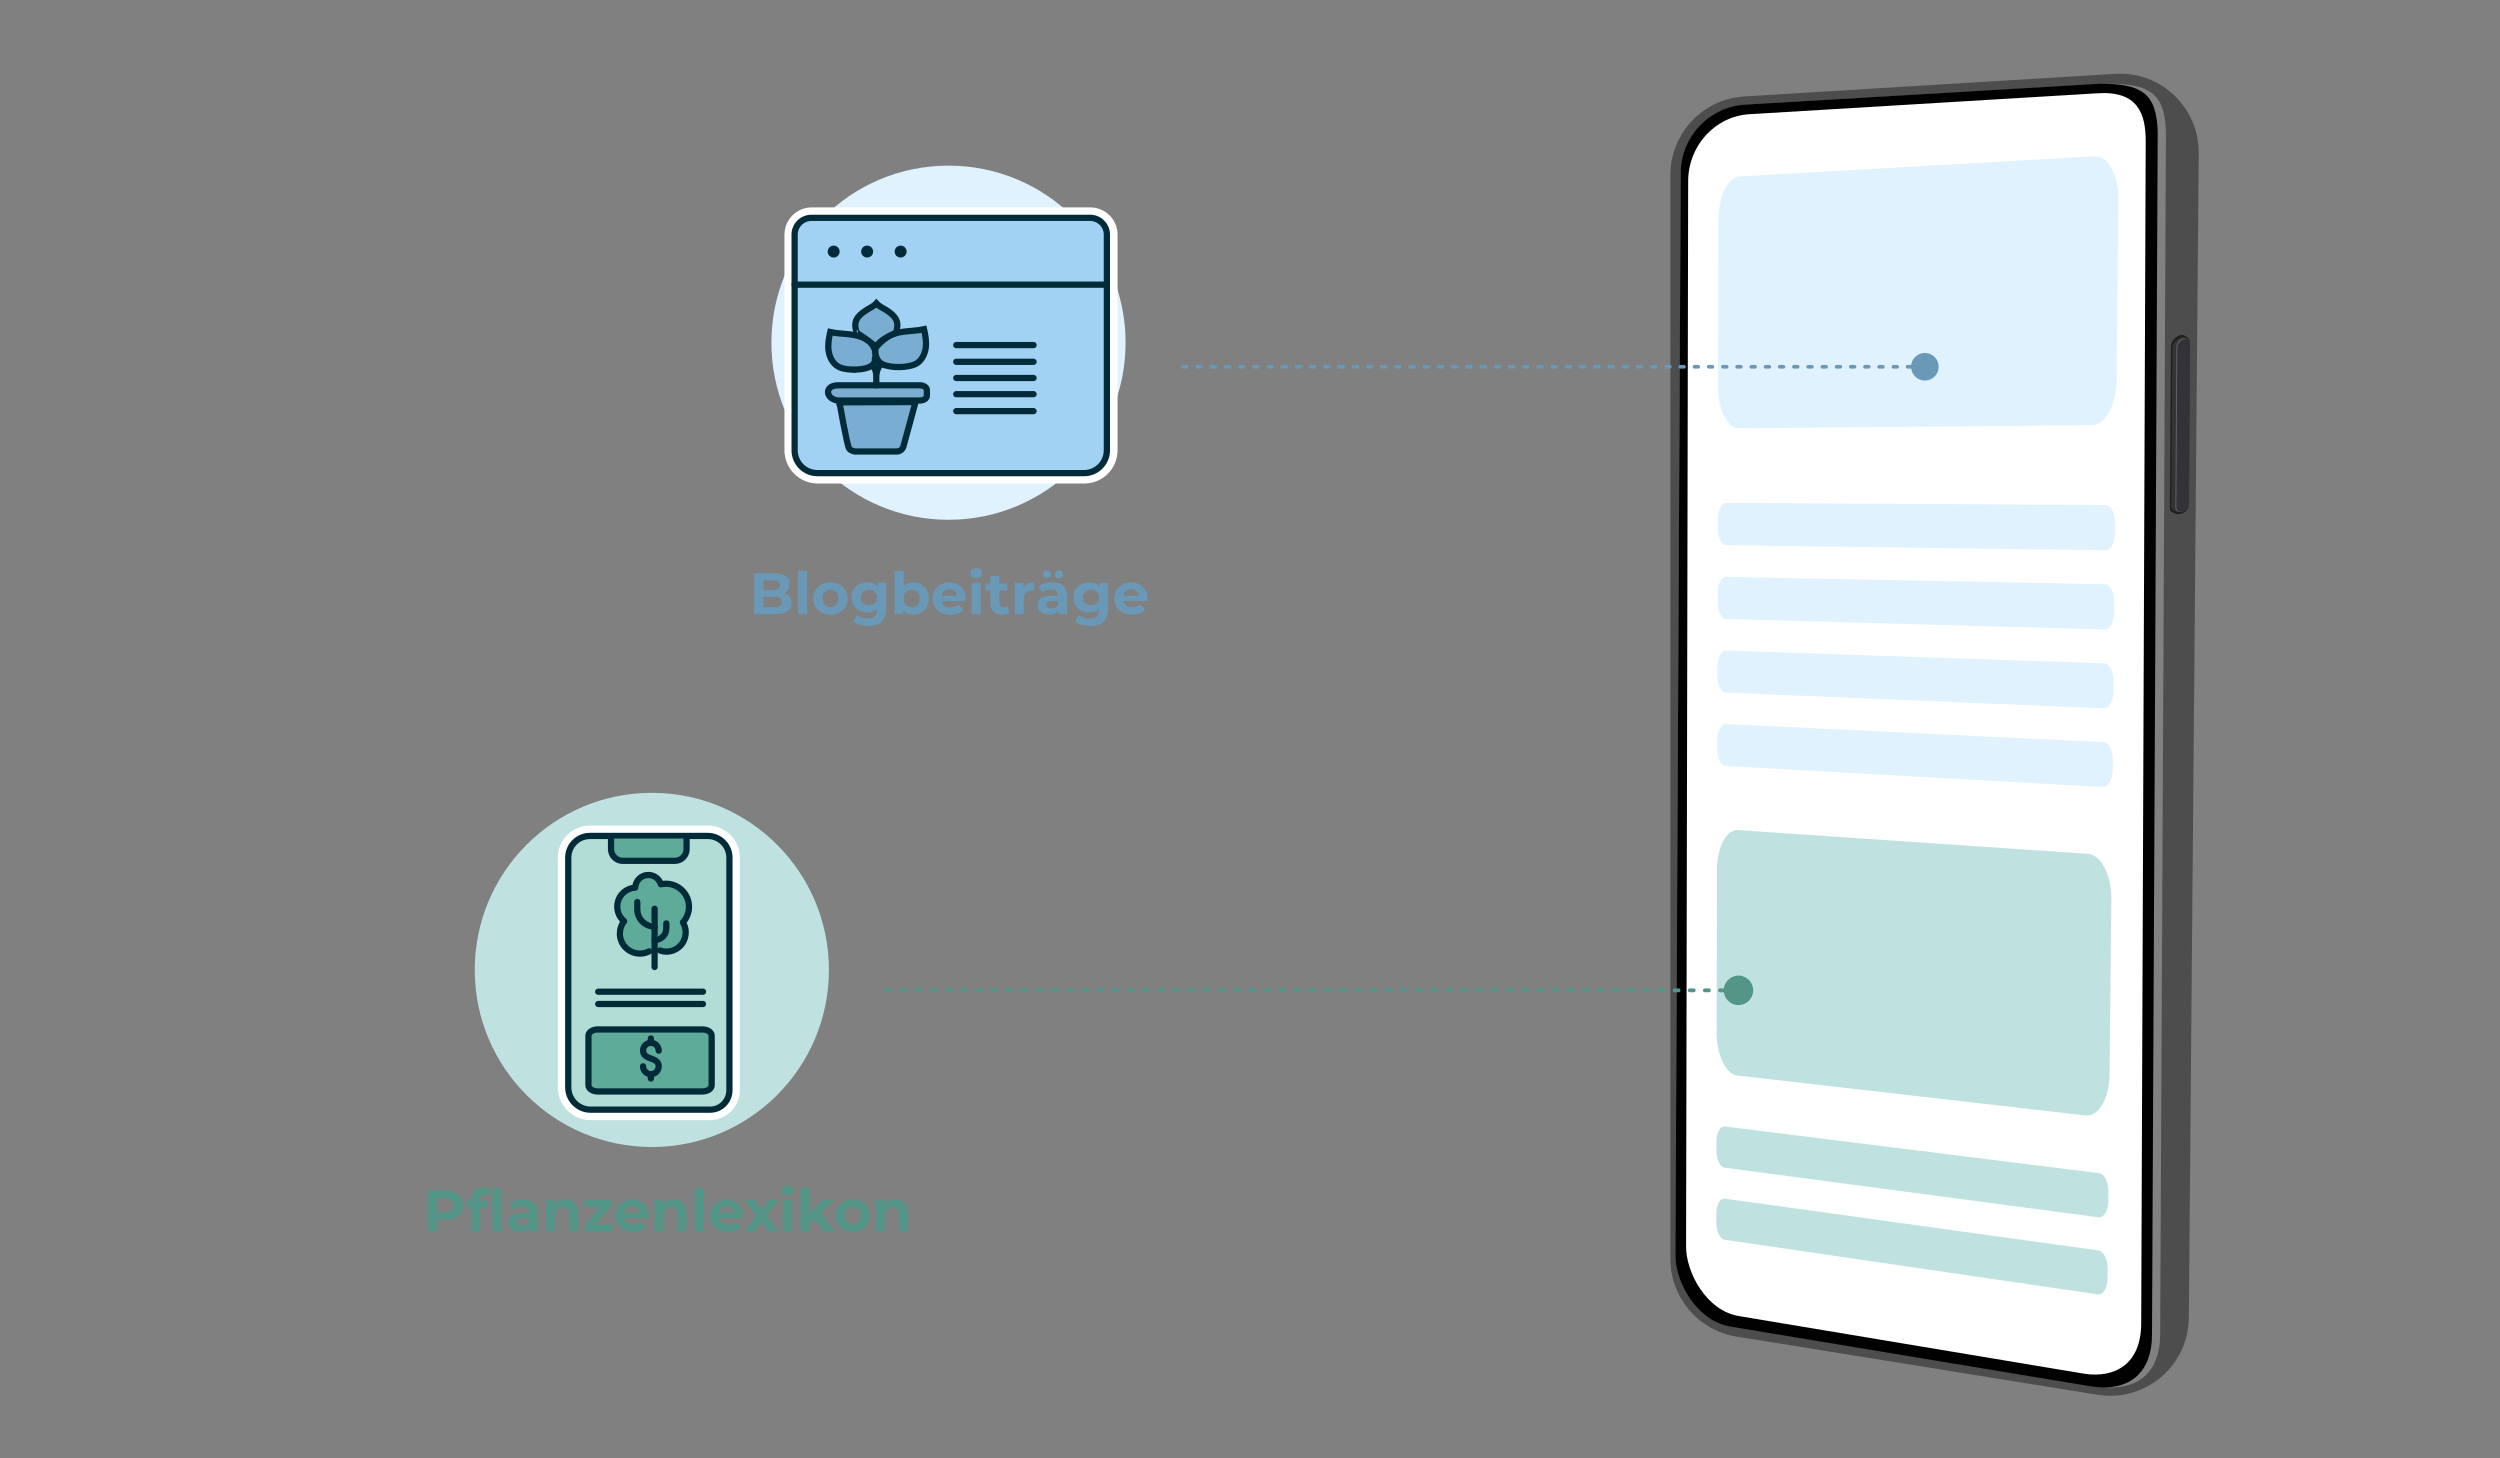 <?xml version="1.0" encoding="UTF-8"?><svg id="Ebene_2" xmlns="http://www.w3.org/2000/svg" viewBox="0 0 600 350"><rect x="0" y="0" width="600" height="350" fill="#808080" stroke="none"/><defs><style>.cls-1{fill:#343434;}.cls-2{fill:#333238;}.cls-3{fill:#fff;}.cls-4{fill:#dff2fd;}.cls-5{stroke:#6a98b7;stroke-dasharray:0 0 .89 2.52;stroke-width:.88px;}.cls-5,.cls-6,.cls-7,.cls-8,.cls-9,.cls-10,.cls-11,.cls-12,.cls-13{stroke-linecap:round;}.cls-5,.cls-6,.cls-7,.cls-9,.cls-11,.cls-12,.cls-13{stroke-linejoin:round;}.cls-5,.cls-6,.cls-8,.cls-13{fill:none;}.cls-6{stroke:#539687;stroke-dasharray:0 0 .95 2.69;stroke-width:.94px;}.cls-14{fill:#539687;}.cls-7{fill:#5eab9a;}.cls-7,.cls-8,.cls-9,.cls-10,.cls-11,.cls-12,.cls-13{stroke:#022b39;stroke-width:1.5px;}.cls-15{fill:#636369;}.cls-8,.cls-10{stroke-miterlimit:10;}.cls-16{fill:#808181;}.cls-9{fill:#d99272;}.cls-17{fill:#4e4d4d;}.cls-10{fill:#79aed2;}.cls-18{fill:#bfe2e0;}.cls-11{fill:#a2d2f3;}.cls-19{fill:#6a98b7;}.cls-12{fill:#b2dcd6;}.cls-20{fill:#0d0d10;opacity:.73;}.cls-21{fill:#010101;}</style></defs><circle class="cls-18" cx="156.44" cy="232.78" r="42.5"/><path class="cls-3" d="m169.86,200.63c2.87,0,5.2,2.33,5.2,5.2v55.86c0,2.56-2.08,4.64-4.64,4.64h-28.67c-2.96,0-5.37-2.4-5.37-5.37v-55.12c0-2.87,2.33-5.2,5.2-5.2h28.28m0-2.5h-28.28c-4.24,0-7.7,3.45-7.7,7.7v55.12c0,4.34,3.53,7.87,7.87,7.87h28.67c3.93,0,7.14-3.2,7.14-7.14v-55.86c0-4.24-3.45-7.7-7.7-7.7h0Z"/><g><path class="cls-17" d="m520.57,328.63c-1.71,1.92-3.8,3.48-6.14,4.58-.47.22-.96.42-1.45.61-1.15.43-2.35.74-3.58.94-.29.05-.59.09-.88.12-1.65.18-3.35.14-5.08-.13-14.52-2.34-29.03-4.68-43.55-7.02-14.37-2.32-28.74-4.63-43.12-6.95-1.5-.24-2.94-.66-4.29-1.22-.73-.31-1.44-.65-2.11-1.04-.38-.22-.75-.45-1.11-.69-.72-.49-1.41-1.02-2.06-1.6-2.71-2.42-4.7-5.6-5.66-9.17-.42-1.57-.65-3.22-.65-4.91V41.99c0-.49.02-.97.06-1.45.11-1.5.41-2.96.85-4.35.47-1.46,1.12-2.84,1.91-4.13.81-1.31,1.78-2.52,2.88-3.59.51-.49,1.04-.96,1.6-1.4.62-.49,1.28-.93,1.97-1.34,2.5-1.48,5.38-2.4,8.47-2.59,13.41-.82,26.83-1.63,40.24-2.45,16.26-.99,32.53-1.98,48.79-2.97.52-.03,1.03-.04,1.54-.03.31,0,.63.02.94.04,1.31.09,2.58.31,3.8.66.52.15,1.04.32,1.55.51,2.52.96,4.79,2.44,6.67,4.32.52.52,1.01,1.07,1.46,1.64.99,1.24,1.82,2.62,2.47,4.09.64,1.44,1.1,2.98,1.36,4.58.17,1.04.25,2.11.24,3.2,0,.48,0,.96-.01,1.43-.26,30.62-.52,61.24-.78,91.87-.31,36.83-.63,73.65-.94,110.48-.21,24.52-.42,49.04-.62,73.56,0,.73-.01,1.46-.02,2.19-.03,3.32-.9,6.4-2.4,9.07-.45.79-.95,1.55-1.5,2.27-.27.36-.56.7-.86,1.04Z"/><path class="cls-16" d="m415.97,318.47l87.81,14.29c9.54,1.36,14.66-3.72,14.66-12.44l1.39-288.47c-.21-9.76-4.21-11.75-14.06-11.75l-86.58,5c-8.81.51-15.72,7.64-15.8,16.32l-1.3,259.87c-.06,6.28,5.21,15.99,13.89,17.18Z"/><path class="cls-21" d="m415.74,318.47l86.33,14.29c9.38,1.36,14.41-3.72,14.41-12.44l1.37-288.47c-.2-9.76-4.14-11.75-13.83-11.75l-85.12,5c-8.66.51-15.45,7.64-15.53,16.32l-1.28,259.87c-.06,6.28,5.12,15.99,13.65,17.18Z"/><path class="cls-3" d="m417.58,315.9l82.67,13.8c7.19,1.09,13.64-2.17,13.64-12.15l1.08-283.67c0-6.61-1.88-12.22-11.79-11.48l-83.32,5.01c-8.2.5-14.62,7.47-14.7,15.94l-.5,255.76c-.06,6.14,4.84,15.62,12.92,16.78Z"/><g><path class="cls-20" d="m522.81,123.37h-.2c-.51,0-1.83-.56-1.83-1.07l.24-39.24c0-1.23,1.48-2.68,2.71-2.67h0c.52,0,1.73.76,1.72,1.28l-.25,39.76c0,1.13-1.26,1.95-2.39,1.94Z"/><path class="cls-1" d="m523.06,122.9h-.2c-.49,0-1.76-.54-1.75-1.03l.23-38.41c0-1.18,1.42-2.57,2.6-2.56h0c.5,0,1.66.73,1.66,1.23l-.25,38.91c0,1.08-1.22,1.87-2.29,1.86Z"/><path class="cls-15" d="m523.22,122.81h-.23c-.49,0-.89-.41-.89-.9l.23-38.55c0-1.19.98-2.14,2.17-2.13h.03c.5,0,.91.42.9.92l-.24,38.71c0,1.09-.9,1.96-1.98,1.95Z"/><path class="cls-2" d="m523.4,122.78h-.2c-.49,0-.88-.41-.88-.89l.23-38.41c0-1.18.97-2.12,2.15-2.11h0c.5,0,.9.41.9.91l-.23,38.58c0,1.08-.89,1.94-1.97,1.93Z"/></g></g><circle class="cls-4" cx="227.64" cy="82.25" r="42.5"/><path class="cls-3" d="m261.68,52.28c2.22,0,4.03,1.8,4.03,4.03v51.76c0,3.03-2.45,5.48-5.48,5.48h-63.98c-3.03,0-5.48-2.45-5.48-5.48v-51.76c0-2.22,1.8-4.03,4.03-4.03h66.88m0-2.5h-66.88c-3.6,0-6.53,2.93-6.53,6.53v51.76c0,4.4,3.58,7.98,7.98,7.98h63.98c4.4,0,7.98-3.58,7.98-7.98v-51.76c0-3.6-2.93-6.53-6.53-6.53h0Z"/><g><g><path class="cls-11" d="m215.74,113.55h44.43c3.03,0,5.48-2.45,5.48-5.48v-51.76c0-2.22-1.8-4.03-4.03-4.03h-66.88c-2.22,0-4.03,1.8-4.03,4.03v51.76c0,3.03,2.45,5.48,5.48,5.48h19.55Z"/><path class="cls-11" d="m200.78,60.38c0-.39-.32-.7-.7-.7s-.7.32-.7.7.32.7.7.7.7-.32.7-.7Z"/><path class="cls-11" d="m208.82,60.38c0-.39-.32-.7-.71-.7s-.7.32-.7.7.32.7.7.7.71-.32.71-.7Z"/><path class="cls-11" d="m216.85,60.38c0-.39-.32-.7-.7-.7s-.7.32-.7.7.32.7.7.7.7-.32.7-.7Z"/></g><line class="cls-11" x1="190.71" y1="68.32" x2="265.64" y2="68.32"/></g><g><path class="cls-10" d="m201.47,96.56s1.83,10.44,2.32,11.08,1.42.72,1.42.72h5.58s4.4,0,4.4,0c.77,0,1.44-.51,1.64-1.23l2.9-10.64-18.26.07Z"/><path class="cls-10" d="m201.1,92.47h19.71c.91,0,1.64.51,1.64,1.14v1.37c0,.63-.74,1.14-1.64,1.14h-18.79s-1.36.2-2.4-.52c-1.5-1.04-1.16-3.11,1.47-3.12Z"/><g><path class="cls-10" d="m210.32,89.64c-.59-2.22-2.2-4.15-4.28-5.13"/><path class="cls-10" d="m204.59,88.71c-1.17-.07-2.38-.15-3.4-.72-1.33-.75-2.11-2.25-2.32-3.76-.22-1.51.05-3.05.39-4.54,1.57.36,3.19.37,4.78.57,1.59.2,3.23.61,4.47,1.62,1.25,1.02,2,2.76,1.47,4.28,0,0,.53,2.63-5.39,2.54Z"/></g><g><path class="cls-8" d="m214.59,84.51c-2.08.98-3.69,2.91-4.28,5.13v2.83"/><path class="cls-10" d="m212.57,87.72c2.96.81,6.25.17,7.27-.4,1.33-.75,2.11-2.25,2.32-3.76.22-1.51-.05-3.05-.39-4.54-1.36.31-2.85.33-4.78.57-1.59.2-3.23.61-4.47,1.62-.66.54-2.14,1.7-2.41,2.5,0,0-.5,3.2,2.46,4.01Z"/></g><path class="cls-10" d="m205.62,79.89c-.87-2.56-.11-3.87,2.21-5.4.87-.57,1.8-.92,2.49-1.69.69.77,1.62,1.12,2.49,1.69,2.32,1.52,3.08,2.84,2.21,5.4,0,0-3.59,1.32-4.9,3.43-.63-1.04-4.51-3.43-4.49-3.43Z"/></g><g><line class="cls-8" x1="229.5" y1="82.82" x2="248.05" y2="82.82"/><line class="cls-8" x1="229.5" y1="86.83" x2="248.05" y2="86.83"/><line class="cls-8" x1="229.5" y1="90.72" x2="248.05" y2="90.72"/><line class="cls-8" x1="229.5" y1="94.6" x2="248.05" y2="94.6"/><line class="cls-8" x1="229.5" y1="98.67" x2="248.05" y2="98.67"/></g><g><path class="cls-19" d="m189.49,143.19c.32.42.48.93.48,1.53,0,.86-.33,1.52-1,1.98-.67.46-1.64.69-2.92.69h-5.07v-9.8h4.79c1.19,0,2.11.23,2.75.69.64.46.96,1.08.96,1.86,0,.48-.11.9-.34,1.27-.23.37-.55.67-.96.88.56.18,1,.47,1.32.89Zm-6.26-3.88v2.31h2.25c.56,0,.98-.1,1.27-.29.29-.2.43-.48.43-.87s-.14-.67-.43-.86c-.29-.19-.71-.29-1.27-.29h-2.25Zm4,6.09c.3-.2.46-.5.46-.91,0-.81-.6-1.22-1.81-1.22h-2.65v2.42h2.65c.6,0,1.05-.1,1.35-.29Z"/><path class="cls-19" d="m191.53,137.01h2.18v10.39h-2.18v-10.39Z"/><path class="cls-19" d="m197.19,147.01c-.63-.33-1.12-.79-1.48-1.38-.36-.59-.53-1.25-.53-2s.18-1.41.53-2c.35-.59.85-1.05,1.48-1.38.63-.33,1.34-.5,2.13-.5s1.5.17,2.13.5c.62.33,1.12.79,1.47,1.38.35.59.53,1.26.53,2s-.18,1.41-.53,2c-.36.59-.85,1.05-1.47,1.38-.62.33-1.33.5-2.13.5s-1.5-.17-2.13-.5Zm3.51-1.86c.36-.38.54-.88.54-1.52s-.18-1.14-.54-1.52-.82-.57-1.38-.57-1.02.19-1.39.57-.55.88-.55,1.52.18,1.14.55,1.52.83.57,1.39.57,1.02-.19,1.38-.57Z"/><path class="cls-19" d="m212.69,139.87v6.27c0,1.38-.36,2.41-1.08,3.08-.72.67-1.77,1.01-3.15,1.01-.73,0-1.42-.09-2.07-.27s-1.19-.43-1.62-.77l.87-1.57c.32.26.72.47,1.2.62.49.15.97.23,1.46.23.76,0,1.31-.17,1.67-.51s.54-.86.54-1.55v-.32c-.57.62-1.36.94-2.38.94-.69,0-1.32-.15-1.9-.46-.57-.3-1.03-.73-1.37-1.28-.34-.55-.5-1.19-.5-1.9s.17-1.35.5-1.9c.34-.55.79-.98,1.37-1.28.57-.3,1.21-.46,1.9-.46,1.09,0,1.92.36,2.49,1.08v-.97h2.07Zm-2.71,4.87c.37-.34.55-.79.55-1.34s-.18-1-.55-1.34c-.37-.34-.84-.51-1.42-.51s-1.06.17-1.43.51-.56.79-.56,1.34.19,1,.56,1.34.85.51,1.43.51,1.05-.17,1.42-.51Z"/><path class="cls-19" d="m221.08,140.24c.57.32,1.02.77,1.35,1.36.33.58.49,1.26.49,2.04s-.16,1.45-.49,2.04c-.33.58-.78,1.04-1.35,1.36-.57.32-1.21.48-1.91.48-1.04,0-1.83-.33-2.37-.98v.87h-2.09v-10.39h2.18v3.65c.55-.61,1.31-.91,2.27-.91.7,0,1.34.16,1.91.48Zm-.91,4.91c.36-.38.54-.88.54-1.52s-.18-1.14-.54-1.52-.82-.57-1.38-.57-1.02.19-1.38.57-.54.88-.54,1.52.18,1.14.54,1.52.82.57,1.38.57,1.02-.19,1.38-.57Z"/><path class="cls-19" d="m231.71,144.25h-5.7c.1.47.34.84.73,1.11.38.27.86.41,1.43.41.39,0,.74-.06,1.04-.17.3-.12.59-.3.85-.55l1.16,1.26c-.71.81-1.75,1.22-3.11,1.22-.85,0-1.6-.17-2.25-.5-.65-.33-1.16-.79-1.51-1.38-.36-.59-.53-1.25-.53-2s.17-1.4.52-2c.35-.59.83-1.05,1.44-1.39.61-.33,1.29-.5,2.05-.5s1.4.16,2,.48,1.07.77,1.41,1.36c.34.59.51,1.28.51,2.07,0,.03-.01.22-.04.59Zm-5.11-2.42c-.34.28-.54.66-.62,1.15h3.71c-.08-.48-.28-.86-.62-1.14s-.75-.43-1.23-.43-.91.14-1.25.42Z"/><path class="cls-19" d="m233.32,138.47c-.25-.23-.38-.52-.38-.87s.13-.63.38-.87.58-.35.98-.35.73.11.98.34c.25.22.38.5.38.84,0,.36-.13.67-.38.9s-.58.36-.98.36-.73-.12-.98-.35Zm-.11,1.4h2.18v7.53h-2.18v-7.53Z"/><path class="cls-19" d="m242.28,147.03c-.21.16-.48.28-.79.36-.31.08-.64.12-.99.12-.9,0-1.59-.23-2.08-.69-.49-.46-.73-1.13-.73-2.02v-3.09h-1.16v-1.68h1.16v-1.83h2.18v1.83h1.88v1.68h-1.88v3.07c0,.32.08.56.25.74s.39.26.69.26c.34,0,.64-.09.88-.28l.59,1.54Z"/><path class="cls-19" d="m246.66,140.03c.44-.19.95-.28,1.53-.28v2.02c-.24-.02-.41-.03-.49-.03-.63,0-1.12.17-1.47.52s-.53.88-.53,1.57v3.56h-2.18v-7.53h2.09v.99c.26-.36.61-.64,1.06-.83Z"/><path class="cls-19" d="m255.18,140.59c.62.56.94,1.39.94,2.51v4.3h-2.04v-.94c-.41.7-1.18,1.05-2.3,1.05-.58,0-1.08-.1-1.5-.29-.42-.2-.75-.47-.97-.81-.22-.35-.34-.74-.34-1.18,0-.7.26-1.25.79-1.65s1.34-.6,2.44-.6h1.74c0-.48-.15-.84-.43-1.1s-.72-.39-1.3-.39c-.4,0-.8.06-1.18.19-.39.13-.72.3-.99.51l-.78-1.53c.41-.29.9-.51,1.48-.67.57-.16,1.16-.24,1.77-.24,1.17,0,2.06.28,2.69.83Zm-4.58-2.03c-.19-.18-.28-.41-.28-.69s.09-.51.28-.69c.19-.18.42-.27.7-.27s.51.09.69.27c.18.18.27.41.27.69s-.09.51-.27.69c-.18.18-.41.27-.69.27s-.51-.09-.7-.27Zm2.72,7.22c.29-.17.49-.43.62-.76v-.77h-1.5c-.9,0-1.34.29-1.34.88,0,.28.11.5.33.67.22.16.52.25.9.25s.71-.09.99-.26Zm.12-7.22c-.18-.18-.27-.41-.27-.69s.09-.51.27-.69c.18-.18.41-.27.69-.27s.51.09.7.27.28.41.28.69-.09.51-.28.69c-.19.18-.42.27-.7.27s-.51-.09-.69-.27Z"/><path class="cls-19" d="m265.94,139.87v6.27c0,1.38-.36,2.41-1.08,3.08-.72.67-1.77,1.01-3.15,1.01-.73,0-1.42-.09-2.07-.27s-1.19-.43-1.62-.77l.87-1.57c.32.26.72.47,1.2.62.49.15.97.23,1.46.23.76,0,1.31-.17,1.67-.51s.54-.86.54-1.55v-.32c-.57.62-1.36.94-2.38.94-.69,0-1.32-.15-1.9-.46-.57-.3-1.03-.73-1.37-1.28-.34-.55-.5-1.19-.5-1.9s.17-1.35.5-1.9c.34-.55.79-.98,1.37-1.28.57-.3,1.21-.46,1.9-.46,1.09,0,1.92.36,2.49,1.08v-.97h2.07Zm-2.71,4.87c.37-.34.55-.79.55-1.34s-.18-1-.55-1.34c-.37-.34-.84-.51-1.42-.51s-1.06.17-1.43.51-.56.79-.56,1.34.19,1,.56,1.34.85.51,1.43.51,1.05-.17,1.42-.51Z"/><path class="cls-19" d="m275.31,144.25h-5.7c.1.47.34.84.73,1.11.38.27.86.41,1.43.41.39,0,.74-.06,1.04-.17.3-.12.59-.3.85-.55l1.16,1.26c-.71.81-1.75,1.22-3.11,1.22-.85,0-1.6-.17-2.25-.5-.65-.33-1.16-.79-1.51-1.38-.36-.59-.53-1.25-.53-2s.17-1.4.52-2c.35-.59.83-1.05,1.44-1.39.61-.33,1.29-.5,2.05-.5s1.4.16,2,.48,1.07.77,1.41,1.36c.34.59.51,1.28.51,2.07,0,.03-.01.22-.04.59Zm-5.11-2.42c-.34.28-.54.66-.62,1.15h3.71c-.08-.48-.28-.86-.62-1.14s-.75-.43-1.23-.43-.91.14-1.25.42Z"/></g><g><path class="cls-14" d="m109.14,286.16c.64.29,1.13.7,1.48,1.23.35.53.52,1.16.52,1.89s-.17,1.35-.52,1.88c-.34.54-.84.95-1.48,1.23-.64.28-1.39.43-2.26.43h-1.97v2.7h-2.27v-9.8h4.24c.87,0,1.62.14,2.26.43Zm-.83,4.38c.35-.29.53-.71.53-1.25s-.18-.97-.53-1.27c-.35-.29-.87-.44-1.55-.44h-1.85v3.4h1.85c.68,0,1.2-.15,1.55-.44Z"/><path class="cls-14" d="m115.2,288.17h1.93v1.68h-1.88v5.68h-2.18v-5.68h-1.16v-1.68h1.16v-.34c0-.86.25-1.54.76-2.04s1.22-.76,2.15-.76c.33,0,.64.04.93.1.29.07.54.17.73.3l-.57,1.58c-.25-.18-.55-.27-.88-.27-.66,0-.99.36-.99,1.09v.32Zm3.02-3.02h2.18v10.39h-2.18v-10.39Z"/><path class="cls-14" d="m128.16,288.72c.62.56.94,1.39.94,2.51v4.3h-2.04v-.94c-.41.7-1.18,1.05-2.3,1.05-.58,0-1.08-.1-1.5-.29-.42-.2-.75-.47-.97-.81-.22-.35-.34-.74-.34-1.18,0-.7.26-1.25.79-1.65s1.34-.6,2.44-.6h1.74c0-.48-.15-.84-.43-1.1s-.72-.38-1.3-.38c-.4,0-.8.06-1.18.19-.39.13-.72.3-.99.51l-.78-1.53c.41-.29.9-.51,1.48-.67.57-.16,1.16-.24,1.77-.24,1.17,0,2.06.28,2.69.83Zm-1.86,5.19c.29-.17.49-.43.62-.76v-.77h-1.5c-.9,0-1.34.29-1.34.88,0,.28.11.5.33.67.22.16.52.25.9.25s.71-.09.99-.26Z"/><path class="cls-14" d="m137.91,288.73c.57.56.86,1.39.86,2.49v4.31h-2.18v-3.98c0-.6-.13-1.04-.39-1.34s-.64-.44-1.13-.44c-.55,0-.99.17-1.32.51-.33.34-.49.85-.49,1.52v3.72h-2.18v-7.53h2.09v.88c.29-.32.65-.56,1.08-.73.43-.17.9-.26,1.41-.26.93,0,1.69.28,2.26.84Z"/><path class="cls-14" d="m146.95,293.85v1.68h-6.72v-1.32l3.84-4.54h-3.74v-1.68h6.5v1.32l-3.84,4.54h3.96Z"/><path class="cls-14" d="m155.59,292.38h-5.7c.1.47.34.84.73,1.11s.86.41,1.43.41c.39,0,.74-.06,1.04-.17.3-.12.59-.3.85-.55l1.16,1.26c-.71.81-1.75,1.22-3.11,1.22-.85,0-1.6-.17-2.25-.5-.65-.33-1.16-.79-1.51-1.38-.36-.59-.53-1.25-.53-2s.17-1.4.52-2c.35-.59.83-1.05,1.44-1.39.61-.33,1.29-.5,2.05-.5s1.4.16,2,.48,1.07.77,1.41,1.36c.34.59.51,1.28.51,2.07,0,.03-.01.22-.04.59Zm-5.11-2.42c-.34.28-.54.66-.62,1.15h3.71c-.08-.48-.28-.86-.62-1.14-.34-.28-.75-.43-1.23-.43s-.91.14-1.25.42Z"/><path class="cls-14" d="m163.92,288.73c.57.56.86,1.39.86,2.49v4.31h-2.18v-3.98c0-.6-.13-1.04-.39-1.34s-.64-.44-1.13-.44c-.55,0-.99.17-1.32.51-.33.34-.49.85-.49,1.52v3.72h-2.18v-7.53h2.09v.88c.29-.32.65-.56,1.08-.73.43-.17.9-.26,1.41-.26.93,0,1.69.28,2.26.84Z"/><path class="cls-14" d="m166.76,285.14h2.18v10.39h-2.18v-10.39Z"/><path class="cls-14" d="m178.31,292.38h-5.7c.1.47.34.84.73,1.11s.86.41,1.43.41c.39,0,.74-.06,1.04-.17.3-.12.59-.3.85-.55l1.16,1.26c-.71.81-1.75,1.22-3.11,1.22-.85,0-1.6-.17-2.25-.5-.65-.33-1.16-.79-1.51-1.38-.36-.59-.53-1.25-.53-2s.17-1.4.52-2c.35-.59.83-1.05,1.44-1.39.61-.33,1.29-.5,2.05-.5s1.4.16,2,.48,1.07.77,1.41,1.36c.34.59.51,1.28.51,2.07,0,.03-.01.22-.04.59Zm-5.11-2.42c-.34.28-.54.66-.62,1.15h3.71c-.08-.48-.28-.86-.62-1.14-.34-.28-.75-.43-1.23-.43s-.91.14-1.25.42Z"/><path class="cls-14" d="m184.38,295.53l-1.65-2.31-1.71,2.31h-2.38l2.9-3.79-2.8-3.74h2.45l1.6,2.2,1.64-2.2h2.32l-2.8,3.68,2.91,3.85h-2.48Z"/><path class="cls-14" d="m188.04,286.6c-.25-.23-.38-.52-.38-.87s.13-.63.38-.87.58-.35.98-.35.73.11.98.34c.25.22.38.5.38.84,0,.36-.13.67-.38.9-.25.24-.58.36-.98.36s-.73-.12-.98-.35Zm-.11,1.4h2.18v7.53h-2.18v-7.53Z"/><path class="cls-14" d="m195.37,292.58l-1.05,1.04v1.92h-2.18v-10.39h2.18v5.88l3.19-3.02h2.6l-3.14,3.19,3.42,4.34h-2.65l-2.38-2.95Z"/><path class="cls-14" d="m202.51,295.15c-.63-.33-1.12-.79-1.48-1.38-.36-.59-.53-1.25-.53-2s.18-1.41.53-2c.35-.59.85-1.05,1.48-1.38.63-.33,1.34-.5,2.13-.5s1.5.17,2.13.5c.62.33,1.12.79,1.47,1.38.35.59.53,1.26.53,2s-.18,1.41-.53,2c-.36.59-.85,1.05-1.47,1.38-.62.33-1.33.5-2.13.5s-1.5-.17-2.13-.5Zm3.51-1.86c.36-.38.54-.88.54-1.52s-.18-1.14-.54-1.52-.82-.57-1.38-.57-1.02.19-1.39.57-.55.88-.55,1.52.18,1.14.55,1.52.83.57,1.39.57,1.02-.19,1.38-.57Z"/><path class="cls-14" d="m217.07,288.73c.57.56.86,1.39.86,2.49v4.31h-2.18v-3.98c0-.6-.13-1.04-.39-1.34s-.64-.44-1.13-.44c-.55,0-.99.17-1.32.51-.33.34-.49.85-.49,1.52v3.72h-2.18v-7.53h2.09v.88c.29-.32.65-.56,1.08-.73.43-.17.9-.26,1.41-.26.93,0,1.69.28,2.26.84Z"/></g><path class="cls-12" d="m175.06,261.68c0,2.56-2.08,4.64-4.64,4.64h-28.67c-2.96,0-5.37-2.4-5.37-5.37v-55.12c0-2.87,2.33-5.2,5.2-5.2h28.28c2.87,0,5.2,2.33,5.2,5.2v55.86Z"/><path class="cls-7" d="m146.65,201.25v2.54c0,1.55,1.26,2.81,2.81,2.81h12.51c1.55,0,2.81-1.26,2.81-2.81v-2.54"/><line class="cls-9" x1="168.72" y1="238.01" x2="143.57" y2="238.01"/><line class="cls-9" x1="168.72" y1="240.96" x2="143.57" y2="240.96"/><g><path class="cls-7" d="m158.4,228.12c1.56.56,3.36.26,4.67-.94,1.66-1.52,1.96-3.97.83-5.82,1.92-2.09,1.96-5.34.01-7.47-1.39-1.52-3.43-2.09-5.3-1.66-.39-1.29-1.59-2.24-3.01-2.24-1.7,0-3.09,1.36-3.14,3.05-1.01.05-2.02.44-2.83,1.18-1.86,1.7-1.99,4.59-.29,6.45.14.15.29.29.45.42-1.42,1.82-1.37,4.45.24,6.21,1.5,1.64,3.88,2.01,5.76,1.03"/><line class="cls-7" x1="157.1" y1="232.08" x2="157.1" y2="218.1"/><path class="cls-7" d="m157.1,225.62h0c1.56,0,2.82-1.26,2.82-2.82v-1.19"/><path class="cls-7" d="m157.1,222.38h0c-2.29,0-4.15-1.86-4.15-4.15v-1.75"/></g><path class="cls-7" d="m143.43,247.07c-1.22,0-2.2.67-2.2,1.49v11.9c0,.82.99,1.49,2.2,1.49h25.17c1.22,0,2.2-.67,2.2-1.49v-11.9c0-.82-.99-1.49-2.2-1.49h-25.17Z"/><g><path class="cls-13" d="m154.33,255.92c0,1.04.84,1.88,1.88,1.88s1.88-.84,1.88-1.88-.77-1.52-1.88-1.88c-.99-.32-1.88-.84-1.88-1.88s.84-1.88,1.88-1.88,1.88.84,1.88,1.88"/><line class="cls-13" x1="156.21" y1="249.23" x2="156.21" y2="250.29"/><line class="cls-13" x1="156.21" y1="257.79" x2="156.21" y2="258.85"/></g><g><path class="cls-4" d="m507.61,127.84c-.02,2.35-1.08,4.25-2.35,4.23l-90.99-1.23c-1.1-.01-2-1.81-1.99-3.99v-2.19c0-2.18.91-3.96,2.02-3.96l91.08.5c1.27,0,2.29,1.93,2.27,4.28l-.02,2.36Z"/><path class="cls-4" d="m507.42,146.88c-.02,2.34-1.08,4.22-2.35,4.19l-90.85-2.51c-1.1-.03-1.99-1.83-1.99-4.01v-2.18c0-2.18.91-3.94,2.01-3.92l90.93,1.78c1.27.02,2.29,1.96,2.26,4.3l-.02,2.35Z"/><path class="cls-18" d="m506,288.31c-.02,2.29-1.07,4.02-2.32,3.85l-89.77-11.91c-1.09-.14-1.97-2-1.97-4.13v-2.14c0-2.13.9-3.76,1.99-3.63l89.85,11.21c1.25.16,2.26,2.16,2.24,4.44l-.02,2.29Z"/><path class="cls-18" d="m505.81,306.85c-.02,2.28-1.06,3.99-2.31,3.81l-89.63-13.12c-1.09-.16-1.97-2.02-1.96-4.15v-2.13c0-2.12.9-3.74,1.99-3.59l89.71,12.43c1.25.17,2.25,2.18,2.23,4.46l-.02,2.29Z"/><path class="cls-4" d="m507.23,165.86c-.02,2.33-1.08,4.2-2.34,4.14l-90.7-3.78c-1.1-.05-1.99-1.86-1.99-4.02v-2.18c0-2.17.91-3.92,2.01-3.88l90.79,3.06c1.27.04,2.28,1.99,2.26,4.32l-.02,2.34Z"/><path class="cls-4" d="m507.04,184.78c-.02,2.32-1.08,4.17-2.34,4.1l-90.56-5.05c-1.1-.06-1.99-1.88-1.98-4.04v-2.17c0-2.16.91-3.89,2.01-3.84l90.64,4.33c1.26.06,2.28,2.01,2.26,4.34l-.02,2.33Z"/><path class="cls-4" d="m507.98,91.27c-.06,5.9-2.71,10.75-5.88,10.77l-84.75.75c-2.77.02-5.01-4.44-5-9.92l.09-40.19c.01-5.52,2.29-10.17,5.07-10.33l85.21-4.84c3.19-.18,5.76,4.54,5.7,10.49l-.44,43.27Z"/><path class="cls-18" d="m506.3,257.93c-.06,5.74-2.67,10.14-5.79,9.78l-83.57-9.59c-2.73-.31-4.95-4.94-4.94-10.28l.09-39.17c.01-5.38,2.26-9.64,5.01-9.45l84.01,5.7c3.14.21,5.67,5.13,5.61,10.91l-.42,42.1Z"/></g><g><line class="cls-6" x1="417.41" y1="237.68" x2="210.91" y2="237.68"/><path class="cls-14" d="m417.23,234.14c1.96,0,3.54,1.59,3.54,3.54s-1.59,3.54-3.54,3.54-3.54-1.59-3.54-3.54,1.59-3.54,3.54-3.54Z"/></g><g><line class="cls-5" x1="462.13" y1="88.03" x2="281.94" y2="88.03"/><path class="cls-19" d="m461.97,84.71c1.83,0,3.31,1.48,3.31,3.31s-1.48,3.31-3.31,3.31-3.31-1.48-3.31-3.31,1.48-3.31,3.31-3.31Z"/></g></svg>
